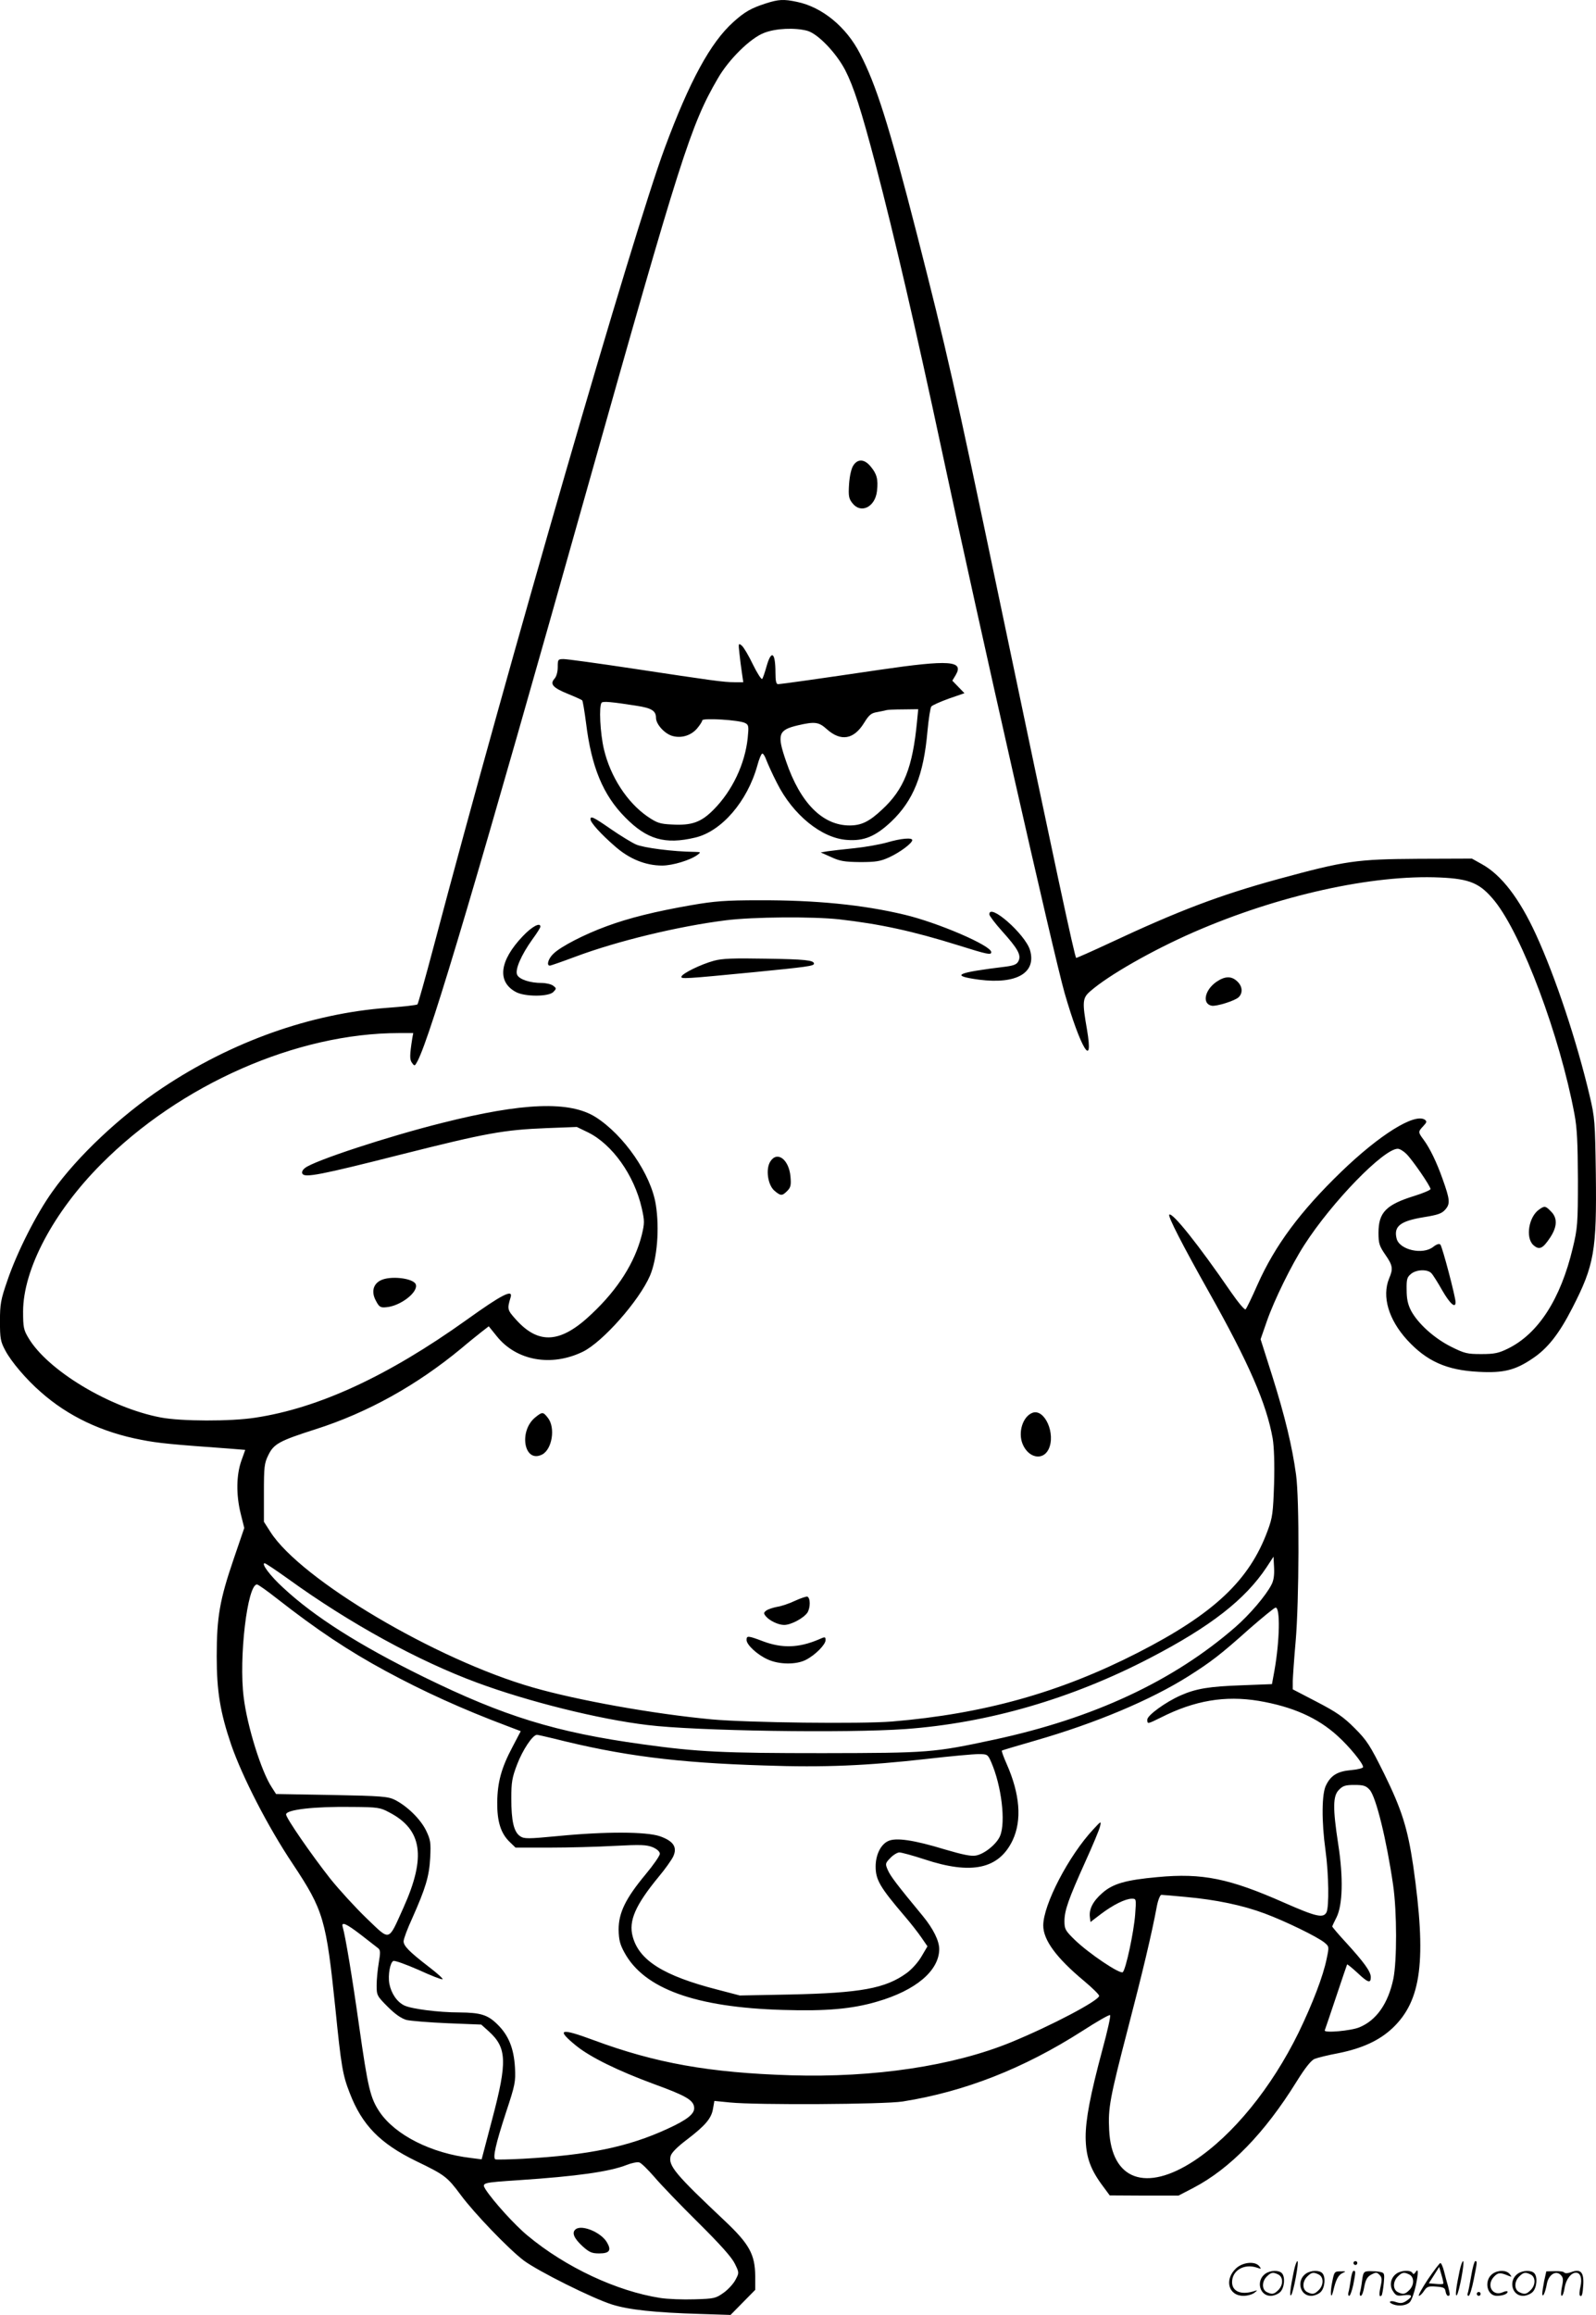 <?xml version="1.0" encoding="UTF-8"?>
<svg xmlns="http://www.w3.org/2000/svg" version="1.0" viewBox="0 0 828.372 1200.757" preserveAspectRatio="xMidYMid meet">
  <g transform="translate(-1.516,1200.87) scale(0.1,-0.1)" fill="#000000" stroke="none">
    <path d="M3990 11991 c-77 -25 -109 -43 -169 -97 -118 -106 -227 -306 -356 -654 -164 -442 -808 -2664 -1200 -4145 -42 -159 -80 -293 -83 -296 -4 -4 -74 -12 -157 -18 -399 -30 -807 -175 -1168 -416 -215 -143 -440 -354 -569 -536 -83 -115 -185 -316 -235 -464 -34 -98 -38 -121 -38 -210 0 -89 3 -105 27 -150 30 -58 110 -152 185 -217 141 -125 317 -209 523 -248 85 -17 160 -24 452 -45 l86 -7 -20 -56 c-26 -73 -28 -175 -4 -273 l19 -76 -56 -164 c-71 -208 -87 -298 -87 -501 0 -183 18 -291 75 -459 58 -167 190 -425 320 -619 160 -241 173 -287 221 -750 30 -299 38 -345 74 -437 64 -167 158 -263 345 -354 149 -72 161 -81 231 -175 70 -95 250 -282 328 -341 76 -56 354 -195 458 -228 86 -27 219 -42 459 -49 l156 -5 64 65 64 65 0 72 c-1 112 -31 166 -157 285 -258 243 -295 287 -282 337 4 17 35 48 84 85 97 74 128 111 136 161 l7 40 81 -8 c138 -14 800 -10 896 5 322 51 628 171 933 366 76 49 140 86 144 82 4 -3 -14 -84 -40 -179 -63 -235 -87 -361 -87 -454 1 -97 22 -160 80 -241 l45 -61 178 -1 179 0 77 40 c190 99 370 284 535 550 46 74 76 111 94 119 15 6 71 20 125 30 124 25 212 66 280 130 151 143 177 353 107 843 -29 194 -59 290 -151 477 -73 147 -89 172 -153 236 -58 58 -94 83 -196 136 l-125 65 0 44 c1 25 7 117 15 205 18 208 20 736 2 865 -20 146 -57 300 -123 510 l-61 192 32 92 c38 110 129 295 195 397 144 224 412 499 485 499 10 0 30 -12 45 -27 32 -32 125 -167 125 -182 0 -5 -37 -21 -82 -35 -149 -46 -188 -86 -188 -192 0 -54 4 -68 35 -113 39 -56 42 -73 20 -124 -38 -93 -3 -213 94 -319 101 -110 205 -157 371 -165 128 -7 189 8 278 68 79 52 139 128 208 263 114 222 127 296 122 698 -4 268 -5 289 -32 403 -66 280 -177 615 -279 837 -86 187 -179 308 -280 364 l-52 29 -280 -1 c-320 -2 -376 -10 -725 -105 -303 -83 -515 -163 -878 -333 -90 -42 -167 -76 -171 -76 -7 0 -108 471 -401 1870 -234 1117 -270 1274 -426 1885 -146 569 -211 774 -296 937 -71 138 -196 240 -326 267 -70 15 -96 13 -162 -8z m215 -142 c55 -15 150 -114 197 -204 44 -86 82 -203 158 -491 97 -370 209 -852 345 -1489 191 -895 579 -2609 636 -2808 83 -287 152 -401 116 -189 -25 143 -24 164 17 199 93 82 323 213 536 306 440 192 930 300 1280 284 156 -7 208 -30 283 -122 143 -178 338 -699 414 -1105 14 -74 17 -148 18 -340 0 -230 -2 -252 -27 -356 -63 -264 -179 -444 -337 -521 -47 -23 -69 -28 -137 -28 -73 0 -87 3 -157 38 -88 44 -172 120 -208 187 -17 33 -23 62 -23 108 -1 55 2 66 23 83 28 23 84 25 105 4 8 -8 34 -49 57 -90 40 -69 69 -95 69 -61 0 27 -69 289 -79 299 -6 6 -19 2 -37 -12 -54 -43 -175 -16 -190 43 -16 64 19 91 141 111 74 12 94 19 112 40 26 30 24 51 -15 160 -30 85 -66 159 -98 202 -29 39 -29 41 -2 70 19 20 20 25 8 34 -54 34 -234 -78 -434 -271 -212 -205 -343 -381 -434 -585 -29 -66 -57 -124 -62 -128 -4 -5 -38 35 -76 90 -169 246 -305 416 -320 401 -8 -8 69 -158 204 -398 210 -373 301 -583 333 -764 7 -44 10 -129 7 -235 -5 -149 -8 -174 -33 -241 -95 -259 -279 -432 -674 -634 -405 -207 -799 -317 -1276 -357 -160 -13 -747 -6 -935 11 -301 28 -698 99 -930 166 -502 144 -1203 559 -1361 806 l-34 53 0 150 c0 135 2 154 23 196 28 58 57 74 245 134 270 86 525 228 756 419 40 34 89 73 108 88 l35 27 42 -52 c102 -127 283 -159 446 -80 103 50 293 265 349 395 37 88 50 243 30 368 -25 158 -165 360 -312 454 -135 85 -377 76 -797 -30 -281 -70 -667 -197 -712 -234 -13 -10 -18 -22 -13 -30 13 -21 93 -6 511 100 445 112 533 128 756 137 l157 6 58 -28 c126 -62 240 -222 279 -393 15 -67 15 -77 0 -140 -36 -142 -123 -280 -259 -408 -160 -153 -275 -162 -393 -31 -46 51 -47 55 -29 115 15 46 -42 18 -230 -117 -405 -289 -764 -456 -1095 -506 -128 -20 -385 -19 -490 1 -265 50 -589 245 -688 414 -24 40 -27 55 -27 135 0 219 157 516 405 765 411 414 1016 680 1546 680 l74 0 -5 -27 c-14 -90 -14 -111 -1 -128 13 -18 14 -17 29 11 71 139 316 966 882 2976 483 1713 535 1878 676 2120 57 99 169 209 240 236 61 24 160 28 224 11z m2409 -8061 c-28 -55 -113 -155 -188 -220 -321 -279 -734 -472 -1251 -583 -317 -68 -338 -69 -890 -70 -517 0 -647 6 -935 46 -450 62 -719 145 -1135 349 -336 165 -569 313 -730 463 -68 62 -116 127 -96 127 5 0 60 -37 123 -82 317 -229 672 -424 981 -538 262 -97 630 -189 882 -219 247 -31 1034 -43 1340 -21 428 31 863 157 1270 369 314 163 493 303 604 470 l36 55 3 -57 c2 -38 -2 -67 -14 -89z m-5159 -73 c206 -161 368 -269 562 -374 196 -106 398 -198 630 -285 l71 -27 -43 -82 c-58 -109 -78 -184 -79 -287 -1 -99 18 -161 65 -206 l30 -29 177 0 c97 0 249 4 337 9 137 7 165 6 198 -7 23 -10 37 -23 37 -34 0 -10 -34 -59 -75 -108 -103 -124 -139 -198 -139 -285 1 -54 7 -77 30 -119 102 -188 369 -285 824 -298 222 -7 358 5 487 43 201 58 322 160 323 272 0 44 -31 106 -85 172 -134 162 -169 208 -182 239 -14 32 -13 35 13 62 15 16 37 29 47 29 11 0 70 -16 131 -36 244 -81 386 -50 457 99 49 104 38 240 -31 396 -16 36 -27 67 -25 69 1 2 80 25 173 52 313 90 599 210 797 335 115 73 163 109 315 245 69 60 130 110 136 110 25 0 21 -173 -6 -326 l-13 -71 -156 -6 c-170 -6 -238 -17 -319 -53 -77 -34 -172 -103 -172 -125 0 -24 0 -24 71 11 174 88 332 115 508 86 175 -30 305 -87 409 -182 60 -54 132 -142 132 -161 0 -6 -28 -13 -62 -16 -70 -6 -105 -27 -130 -78 -23 -43 -24 -188 -3 -339 17 -124 19 -293 5 -321 -17 -31 -53 -23 -219 50 -285 126 -425 155 -658 133 -165 -15 -232 -34 -287 -83 -48 -42 -69 -83 -64 -124 l3 -26 55 42 c64 48 125 78 159 79 24 0 24 0 18 -82 -7 -92 -48 -283 -64 -299 -13 -13 -177 97 -250 168 -48 47 -53 55 -53 96 0 56 21 115 108 308 39 86 74 169 77 185 6 28 5 27 -35 -16 -128 -137 -260 -391 -260 -499 0 -75 67 -167 211 -287 43 -36 79 -71 79 -78 0 -24 -246 -154 -458 -241 -301 -123 -710 -184 -1142 -171 -422 13 -702 63 -1023 182 -175 65 -198 58 -91 -29 73 -59 215 -129 402 -198 165 -60 206 -83 210 -121 4 -33 -34 -64 -139 -112 -202 -93 -407 -136 -749 -155 -74 -4 -139 -5 -144 -3 -14 8 2 80 55 242 48 145 51 160 47 235 -6 99 -33 167 -92 224 -50 49 -87 60 -196 61 -108 0 -248 18 -286 36 -38 18 -68 62 -78 113 -8 45 4 111 21 118 8 3 66 -18 130 -46 63 -29 119 -51 125 -49 5 2 -26 30 -69 63 -104 80 -133 110 -133 134 0 12 20 66 45 120 69 155 88 217 93 313 4 80 2 93 -22 143 -29 58 -96 124 -160 157 -36 18 -65 21 -329 26 l-289 5 -23 36 c-53 80 -127 316 -145 466 -26 203 19 585 69 585 6 0 54 -34 106 -75z m1433 -724 c352 -89 638 -126 1094 -140 311 -11 534 -1 843 34 121 14 242 25 268 25 47 0 49 -1 67 -42 53 -122 76 -310 46 -382 -17 -42 -81 -94 -125 -102 -25 -5 -68 4 -160 31 -164 50 -256 63 -296 44 -39 -18 -65 -72 -65 -132 0 -69 22 -107 151 -258 31 -36 70 -86 87 -111 l31 -45 -30 -51 c-17 -30 -50 -67 -77 -87 -111 -81 -240 -104 -607 -112 l-260 -5 -115 30 c-281 72 -408 152 -441 276 -22 81 14 163 136 311 32 38 65 85 74 103 23 49 2 81 -69 106 -71 24 -282 25 -528 1 -157 -15 -176 -15 -197 -1 -33 22 -46 79 -46 196 0 84 4 108 30 176 29 76 81 154 103 154 5 0 44 -9 86 -19z m4236 -266 c33 -36 88 -260 122 -495 20 -139 20 -393 1 -486 -27 -128 -88 -215 -176 -251 -42 -18 -185 -31 -180 -16 2 5 29 84 59 174 30 90 56 166 57 168 1 2 25 -17 52 -42 56 -53 71 -58 71 -24 0 29 -35 77 -129 180 -39 42 -71 80 -71 83 0 2 10 24 22 47 32 64 36 206 9 379 -29 189 -28 252 4 283 20 21 34 25 80 25 47 0 60 -4 79 -25z m-5089 -117 c172 -89 193 -231 74 -495 -81 -179 -66 -174 -192 -54 -58 56 -142 148 -187 204 -97 123 -230 315 -230 334 0 25 146 42 345 39 130 -1 144 -3 190 -28z m4135 -439 c156 -14 295 -43 410 -86 107 -40 272 -120 310 -151 24 -20 24 -21 11 -83 -18 -90 -73 -233 -146 -384 -141 -287 -340 -531 -541 -664 -251 -165 -430 -101 -442 160 -6 114 4 166 98 528 73 280 123 488 150 634 6 31 17 57 23 57 7 0 64 -5 127 -11z m-4282 -196 c41 -32 81 -63 90 -70 12 -10 12 -22 3 -76 -6 -35 -11 -88 -11 -117 0 -51 2 -55 58 -111 39 -39 70 -60 97 -68 22 -5 118 -13 214 -17 l174 -7 39 -35 c94 -85 97 -157 18 -455 l-55 -209 -55 7 c-205 24 -392 118 -474 238 -49 73 -61 124 -107 447 -36 256 -71 464 -85 513 -9 30 17 19 94 -40z m1524 -1257 c33 -39 135 -145 227 -236 116 -115 174 -180 190 -213 23 -47 23 -47 4 -83 -10 -20 -38 -51 -62 -68 -41 -29 -48 -31 -151 -34 -60 -2 -140 1 -178 7 -225 35 -491 159 -688 323 -66 54 -178 178 -218 239 -22 36 -20 36 172 49 301 20 471 44 560 79 25 10 54 16 65 13 10 -2 45 -37 79 -76z M4444 9594 c-10 -15 -19 -53 -22 -97 -4 -63 -1 -75 18 -99 44 -56 118 -19 127 64 7 60 -1 89 -33 127 -32 39 -67 41 -90 5z M3853 8620 c3 -30 9 -76 13 -102 l7 -48 -46 0 c-56 0 -112 8 -529 71 -179 27 -340 49 -357 49 -30 0 -31 -2 -31 -42 0 -25 -7 -49 -17 -60 -25 -28 -8 -47 71 -79 37 -15 70 -30 73 -33 3 -3 12 -56 20 -118 28 -228 88 -373 203 -489 113 -115 207 -142 363 -105 137 32 271 187 323 374 9 34 21 62 26 62 5 0 14 -15 20 -32 7 -18 31 -73 56 -121 82 -164 231 -286 363 -295 88 -7 148 18 229 94 116 110 169 242 189 470 6 64 15 122 20 128 6 7 47 25 91 41 l81 28 -31 32 -32 33 18 30 c43 74 -34 79 -391 27 -319 -47 -516 -75 -532 -75 -9 0 -13 17 -13 59 0 106 -21 122 -46 34 -9 -32 -19 -62 -23 -66 -4 -4 -26 30 -48 75 -22 46 -48 90 -58 98 -17 14 -18 12 -12 -40z m-535 -272 c79 -12 102 -26 102 -63 0 -33 45 -83 86 -94 47 -13 97 3 128 40 14 17 26 35 26 41 0 14 195 2 223 -14 18 -9 19 -17 13 -77 -14 -135 -80 -274 -176 -371 -66 -67 -114 -84 -219 -78 -61 3 -76 8 -126 42 -105 73 -191 205 -225 347 -20 83 -27 228 -12 243 7 8 53 4 180 -16z m1457 -80 c-23 -241 -68 -354 -182 -459 -66 -62 -107 -82 -168 -82 -140 0 -256 116 -330 333 -48 139 -41 162 60 186 90 21 110 18 152 -20 73 -65 140 -53 193 33 26 42 37 51 68 56 20 4 42 8 47 10 6 2 45 4 88 4 l78 1 -6 -62z M3080 7759 c0 -17 54 -77 128 -141 74 -65 158 -99 244 -99 54 0 147 28 184 56 18 14 17 14 -16 15 -110 1 -264 21 -303 38 -23 10 -83 47 -131 80 -91 63 -106 70 -106 51z M4620 7639 c-35 -10 -112 -24 -170 -30 -58 -6 -121 -13 -140 -16 l-35 -6 54 -24 c45 -21 68 -25 150 -26 83 0 106 4 152 25 56 26 119 73 119 89 0 14 -59 9 -130 -12z M3606 7314 c-190 -33 -327 -67 -443 -110 -115 -42 -237 -105 -275 -142 -27 -25 -38 -62 -19 -62 5 0 65 21 132 46 219 82 535 158 781 189 143 18 452 20 589 5 210 -24 379 -60 619 -135 153 -48 170 -51 170 -35 0 34 -277 153 -450 194 -217 52 -463 76 -755 75 -175 0 -233 -5 -349 -25z M5150 7266 c0 -7 30 -47 66 -87 82 -91 100 -124 86 -154 -8 -18 -22 -24 -64 -30 -262 -32 -294 -47 -141 -68 195 -25 299 36 264 154 -25 82 -211 246 -211 185z M2728 7152 c-121 -127 -134 -236 -35 -289 46 -25 169 -25 194 0 17 18 17 19 -1 33 -11 8 -38 14 -60 14 -59 0 -114 18 -126 41 -14 25 19 102 79 186 23 31 41 60 41 65 0 24 -44 1 -92 -50z M3720 7025 c-66 -18 -163 -65 -168 -82 -4 -13 16 -12 377 23 273 27 311 32 311 44 0 18 -47 23 -250 26 -170 3 -227 1 -270 -11z M6329 6916 c-61 -42 -76 -114 -25 -124 24 -5 122 26 140 44 23 22 20 57 -7 82 -30 29 -64 28 -108 -2z M4014 5985 c-26 -39 -14 -122 20 -152 33 -28 40 -29 67 -2 18 18 21 30 17 75 -8 88 -68 134 -104 79z M8004 5735 c-54 -37 -72 -145 -31 -184 31 -28 49 -20 87 37 38 57 40 103 5 137 -28 29 -33 30 -61 10z M1990 5367 c-39 -20 -48 -61 -24 -105 17 -33 24 -37 54 -34 74 6 168 79 153 119 -13 32 -133 46 -183 20z M5373 4680 c-50 -20 -75 -102 -50 -162 30 -72 104 -87 134 -28 40 80 -20 215 -84 190z M2795 4658 c-90 -71 -60 -242 34 -194 52 27 70 139 30 190 -25 32 -29 32 -64 4z M4141 3705 c-29 -14 -71 -28 -92 -31 -21 -4 -46 -12 -56 -19 -15 -11 -15 -15 -3 -30 19 -23 65 -45 95 -45 36 0 101 35 121 64 16 26 16 77 -1 83 -5 1 -34 -8 -64 -22z M3890 3502 c0 -25 56 -77 110 -101 59 -27 148 -28 198 -2 49 25 102 79 102 102 0 18 -2 19 -37 3 -102 -43 -188 -46 -287 -9 -79 30 -86 30 -86 7z M3004 446 c-23 -17 -11 -47 36 -90 34 -30 47 -36 85 -36 54 0 65 16 40 58 -30 51 -128 92 -161 68z M6731 230 c-18 -85 -24 -135 -15 -127 12 11 43 177 33 177 -4 0 -12 -22 -18 -50z M7040 270 c0 -5 5 -10 10 -10 6 0 10 5 10 10 0 6 -4 10 -10 10 -5 0 -10 -4 -10 -10z M7591 230 c-18 -85 -24 -135 -15 -127 12 11 43 177 33 177 -4 0 -12 -22 -18 -50z M7651 203 c-7 -42 -15 -82 -18 -90 -3 -7 -1 -13 5 -13 5 0 17 37 26 83 19 95 19 97 8 97 -4 0 -14 -34 -21 -77z M6431 243 c-63 -59 -40 -143 38 -143 20 0 46 7 57 16 18 14 18 15 -6 7 -64 -19 -110 0 -110 48 0 61 63 98 130 75 22 -8 23 -7 11 8 -22 27 -85 21 -120 -11z M7426 185 c-31 -47 -52 -85 -46 -85 5 0 17 11 26 25 15 23 23 26 63 23 39 -3 46 -6 49 -25 2 -13 8 -23 13 -23 11 0 11 6 0 50 -6 19 -15 54 -21 78 -6 23 -14 42 -19 42 -4 0 -33 -38 -65 -85z m80 -22 c-2 -3 -20 -3 -40 -1 l-35 3 27 42 27 43 12 -42 c7 -23 11 -43 9 -45z M6583 215 c-50 -35 -31 -115 27 -115 17 0 39 9 50 20 22 22 27 79 8 98 -16 16 -59 15 -85 -3z m68 -5 c25 -14 25 -54 -1 -80 -23 -23 -33 -24 -61 -10 -25 14 -25 54 1 80 23 23 33 24 61 10z M6793 215 c-50 -35 -31 -115 27 -115 17 0 39 9 50 20 22 22 27 79 8 98 -16 16 -59 15 -85 -3z m68 -5 c25 -14 25 -54 -1 -80 -23 -23 -33 -24 -61 -10 -25 14 -25 54 1 80 23 23 33 24 61 10z M6930 173 c-12 -56 -8 -100 5 -48 13 57 26 83 48 93 20 9 19 10 -10 9 -31 0 -33 -2 -43 -54z M7026 183 c-4 -27 -9 -56 -12 -65 -3 -10 -1 -18 4 -18 5 0 14 26 21 57 13 68 13 73 2 73 -5 0 -12 -21 -15 -47z M7085 181 c-3 -25 -8 -54 -11 -63 -3 -10 -1 -18 4 -18 6 0 14 21 18 47 7 36 15 51 36 63 25 13 29 13 43 -1 13 -13 14 -24 6 -60 -9 -41 -8 -59 5 -47 3 3 8 31 11 61 5 53 4 56 -18 61 -13 3 -38 4 -56 4 -29 -1 -32 -4 -38 -47z M7263 215 c-30 -21 -38 -62 -17 -92 14 -22 21 -25 55 -20 45 6 50 -5 14 -29 -20 -13 -31 -14 -55 -6 -30 11 -44 -1 -14 -12 30 -12 71 -6 87 12 9 10 23 49 31 87 14 68 13 93 -3 66 -6 -9 -11 -10 -15 -2 -10 16 -58 14 -83 -4z m68 -5 c25 -14 25 -54 -1 -80 -23 -23 -33 -24 -61 -10 -25 14 -25 54 1 80 23 23 33 24 61 10z M7763 215 c-47 -33 -32 -115 21 -115 31 0 56 10 56 21 0 5 -11 4 -24 -2 -55 -25 -89 38 -45 82 20 20 31 21 74 3 18 -7 18 -6 6 9 -17 21 -59 22 -88 2z M7893 215 c-50 -35 -31 -115 27 -115 17 0 39 9 50 20 22 22 27 79 8 98 -16 16 -59 15 -85 -3z m68 -5 c25 -14 25 -54 -1 -80 -23 -23 -33 -24 -61 -10 -25 14 -25 54 1 80 23 23 33 24 61 10z M8030 178 c-5 -27 -10 -57 -10 -66 1 -27 16 5 24 51 9 47 47 71 72 45 13 -13 14 -24 6 -62 -5 -25 -6 -46 -1 -46 5 0 12 19 15 42 7 43 33 78 59 78 23 0 33 -29 23 -73 -5 -22 -6 -42 -3 -45 10 -11 15 6 18 58 3 64 -15 81 -63 63 -18 -7 -32 -7 -36 -2 -3 5 -25 8 -49 7 l-44 -1 -11 -49z M7680 110 c0 -5 5 -10 10 -10 6 0 10 5 10 10 0 6 -4 10 -10 10 -5 0 -10 -4 -10 -10z"></path>
  </g>
</svg>
